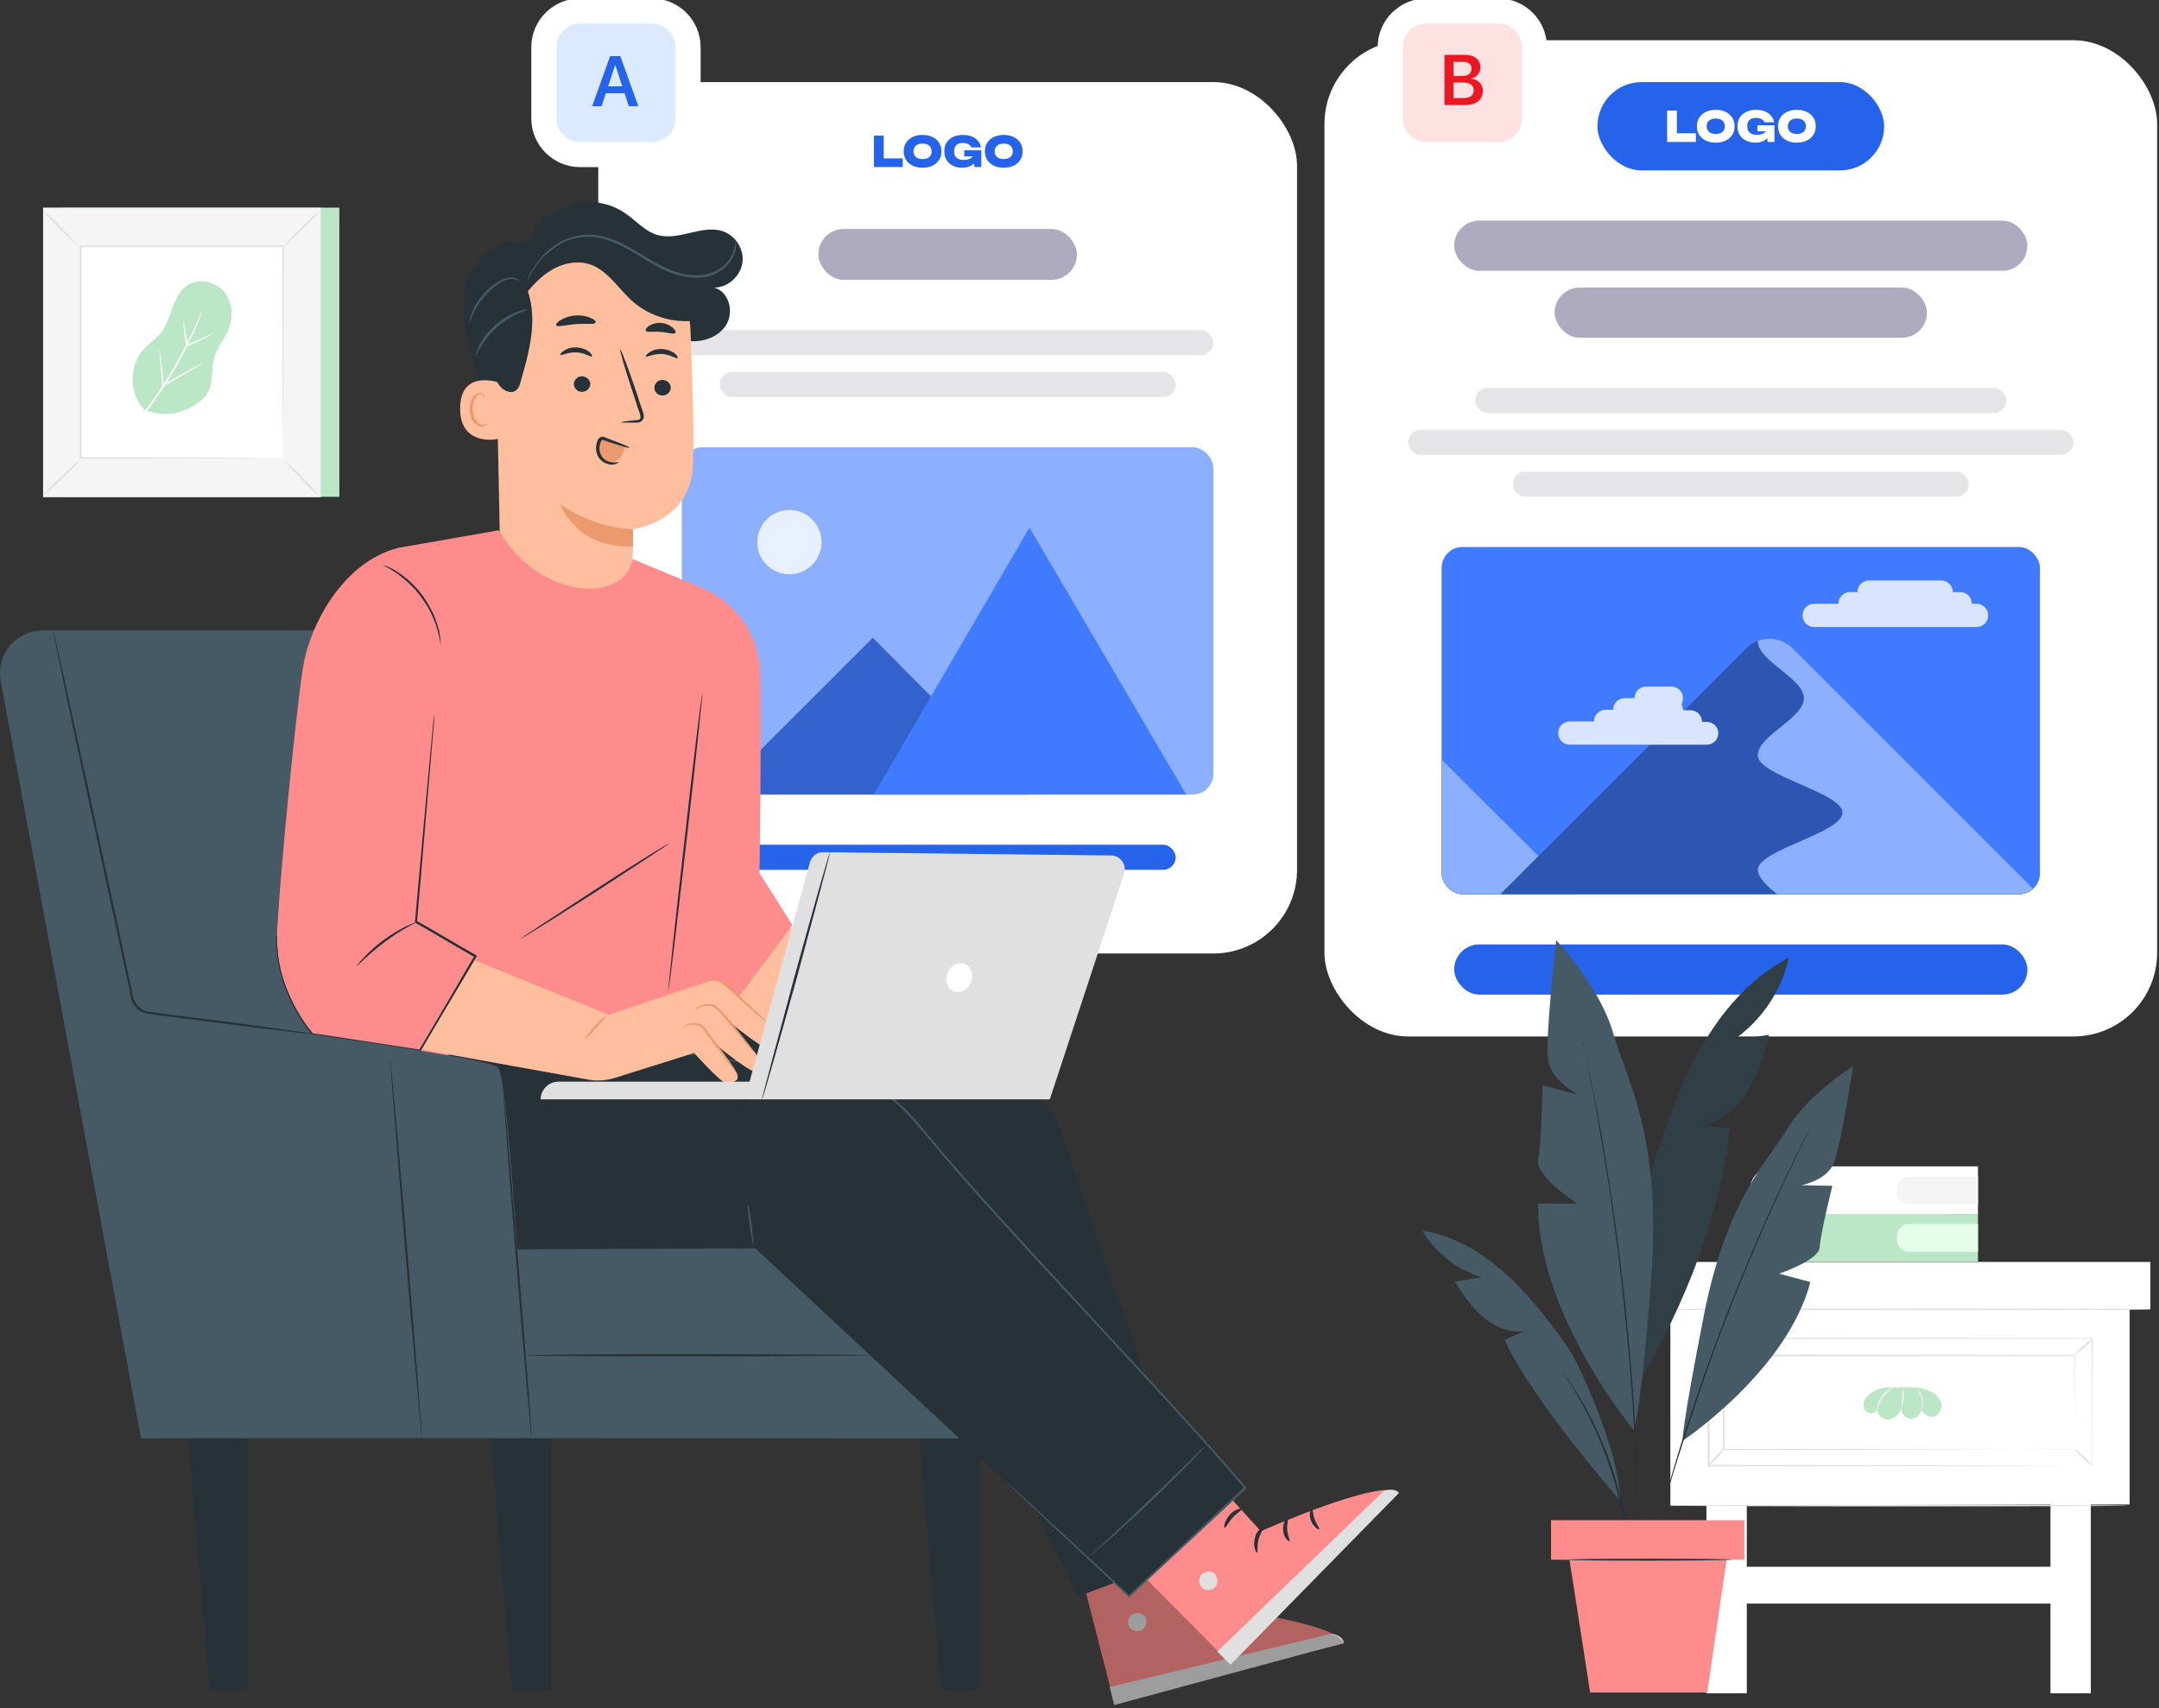 <svg width="551" height="436" viewBox="0 0 551 436" fill="none" xmlns="http://www.w3.org/2000/svg">
<rect x="0" y="0" width="551" height="436" fill="#333333" stroke="none"/>
<g clip-path="url(#clip0_1518_14021)">
<g clip-path="url(#clip1_1518_14021)">
<path d="M86.6 53H15.8V126.8H86.6V53Z" fill="#BBE7C7"/>
<path d="M81.8 53H11V126.8H81.8V53Z" fill="#455A64"/>
<path d="M81.9 126.9H11V53H81.9V126.9Z" fill="#F5F5F5"/>
<path d="M72.3 62.898H20.5V116.898H72.3V62.898Z" fill="white"/>
<path d="M20.5 117.302C20.5 117.302 20 117.902 19.2 118.802C18.4 119.702 17.2 120.902 15.9 122.102C14.6 123.402 13.4 124.502 12.5 125.302C11.6 126.102 11 126.602 11 126.502C11 126.402 11.4 125.902 12.3 125.002C13.1 124.102 14.3 122.902 15.6 121.702C16.9 120.402 18.1 119.302 19 118.502C19.9 117.702 20.5 117.202 20.5 117.302Z" fill="#E0E0E0"/>
<path d="M72.3 117.199C72.3 117.199 72.9 117.699 73.8 118.499C74.7 119.299 75.9 120.499 77.1 121.799C78.4 123.099 79.5 124.299 80.3 125.199C81.1 126.099 81.6 126.699 81.5 126.699C81.5 126.699 80.9 126.299 80 125.399C79.1 124.599 77.9 123.399 76.7 122.099C75.4 120.799 74.3 119.599 73.5 118.699C72.8 117.799 72.3 117.199 72.3 117.199Z" fill="#E0E0E0"/>
<path d="M72.2 63.102C72.2 63.102 72.7 62.502 73.5 61.602C74.3 60.702 75.5 59.502 76.8 58.302C78.1 57.002 79.3 55.802 80.1 55.002C81 54.202 81.6 53.702 81.6 53.802C81.6 53.802 81.2 54.402 80.3 55.302C79.5 56.202 78.3 57.402 77 58.602C75.7 59.902 74.5 61.002 73.6 61.802C72.8 62.702 72.2 63.102 72.2 63.102Z" fill="#E0E0E0"/>
<path d="M20.4 63.201C20.4 63.201 19.8 62.701 18.9 61.901C18 61.101 16.9 60.001 15.6 58.701C14.3 57.401 13.2 56.201 12.3 55.301C11.5 54.401 11 53.801 11.1 53.801C11.1 53.801 11.7 54.201 12.6 55.101C13.5 55.901 14.7 57.101 15.9 58.401C17.2 59.701 18.3 60.901 19.1 61.801C20 62.601 20.4 63.201 20.4 63.201Z" fill="#E0E0E0"/>
<path d="M72.2 116.899C72.2 116.899 72.2 116.799 72.2 116.599C72.2 116.399 72.2 116.199 72.2 115.799C72.2 115.099 72.2 114.099 72.2 112.899C72.2 110.299 72.2 106.599 72.1 101.899C72.1 92.399 72 78.999 72 62.899L72.2 63.099C57.1 63.099 39.4 63.099 20.6 63.099L20.8 62.899C20.8 82.699 20.8 101.199 20.8 116.899L20.6 116.699C36.1 116.699 49 116.799 58 116.799C62.5 116.799 66.1 116.799 68.5 116.899C69.7 116.899 70.6 116.899 71.3 116.899C70.7 116.899 69.7 116.899 68.6 116.899C66.2 116.899 62.6 116.899 58.1 116.999C49 116.999 36.1 117.099 20.6 117.099H20.4V116.899C20.4 101.299 20.4 82.699 20.4 62.899V62.699H20.6C39.5 62.699 57.2 62.699 72.2 62.699H72.4V62.899C72.4 79.099 72.3 92.599 72.3 102.099C72.3 106.799 72.3 110.499 72.2 113.099C72.2 114.299 72.2 115.299 72.2 115.999C72.2 116.299 72.2 116.599 72.2 116.699C72.2 116.799 72.2 116.899 72.2 116.899Z" fill="#E0E0E0"/>
<path d="M36.9 104.601C33 100.701 32.8 93.701 36.4 89.501C37.8 87.801 39.8 86.601 41.1 84.901C44 81.101 43.9 75.201 48 72.701C50.9 70.901 55.1 71.901 57.3 74.601C59.4 77.301 59.6 81.301 58.2 84.401C57.2 86.701 55.4 88.701 54.7 91.201C54 93.701 54.4 96.401 53.6 98.901C52.7 101.901 49.5 103.801 46.5 104.901C43.5 106.101 39.6 105.801 36.9 104.601Z" fill="#BBE7C7"/>
<path d="M51.5 79.703C51.5 79.703 51.3 80.203 51 81.103C50.7 82.003 50.1 83.303 49.4 84.903C48 88.103 45.8 92.403 43 96.903C40.2 101.403 37.3 105.303 35.1 108.003C34 109.303 33.1 110.403 32.4 111.103C31.7 111.803 31.4 112.203 31.3 112.203C31.3 112.203 31.6 111.803 32.2 111.003C32.8 110.303 33.7 109.203 34.8 107.803C36.9 105.103 39.8 101.203 42.6 96.703C45.4 92.203 47.6 87.903 49.1 84.803C49.9 83.203 50.4 82.003 50.8 81.103C51.2 80.203 51.4 79.703 51.5 79.703Z" fill="white"/>
<path d="M40.7 89.102C40.8 89.102 40.9 90.102 41.1 91.802C41.3 93.502 41.6 95.902 41.8 98.602L41.5 98.402C41.9 98.202 42.2 98.002 42.6 97.702C45.2 96.202 47.5 94.802 49.3 93.902C51 92.902 52.1 92.402 52.1 92.402C52.1 92.502 51.1 93.102 49.4 94.102C47.7 95.102 45.4 96.502 42.8 98.002C42.4 98.202 42 98.402 41.7 98.702L41.4 98.902V98.502C41.2 95.802 41 93.402 40.8 91.702C40.7 90.102 40.7 89.102 40.7 89.102Z" fill="white"/>
<path d="M54.3 85.1C54.3 85.2 53.7 85.5 52.6 86.1C51.5 86.7 50 87.4 48.3 88.2C48.1 88.3 47.9 88.4 47.8 88.4L47.5 88.5V88.2C47.2 86.5 47 84.9 46.9 83.8C46.8 82.7 46.7 82 46.8 82C46.9 82 47 82.7 47.2 83.8C47.4 84.9 47.7 86.4 48 88.2L47.7 88C47.9 87.9 48 87.8 48.2 87.8C49.9 87 51.5 86.3 52.6 85.9C53.6 85.3 54.3 85 54.3 85.1Z" fill="white"/>
</g>
<path d="M445.8 383.402H435.5V432.202H445.8V383.402Z" fill="white"/>
<path d="M533.6 383.402H523.3V432.202H533.6V383.402Z" fill="white"/>
<path d="M548.799 322.102H418.399V334.202H548.799V322.102Z" fill="white"/>
<path d="M543.5 384.003L426.3 384.303V334.203H543.5V384.003Z" fill="white"/>
<path d="M548.7 334.2C548.7 334.3 519.5 334.4 483.5 334.4C447.5 334.4 418.3 334.3 418.3 334.2C418.3 334.1 447.5 334 483.5 334C519.5 333.9 548.7 334.1 548.7 334.2Z" fill="#E0E0E0"/>
<path d="M543.1 384.302C543.1 384.402 517 384.502 484.9 384.502C452.8 384.502 426.7 384.402 426.7 384.302C426.7 384.202 452.7 384.102 484.9 384.102C517.1 384.102 543.1 384.202 543.1 384.302Z" fill="#E0E0E0"/>
<path d="M533.9 374.102C533.9 374.102 533.9 373.902 533.9 373.502C533.9 373.102 533.9 372.602 533.9 371.802C533.9 370.302 533.9 368.202 533.9 365.402C533.9 359.802 533.9 351.702 533.8 341.502L534 341.702C510.5 341.702 475.3 341.702 436.1 341.802L436.3 341.602C436.3 352.902 436.3 363.902 436.3 374.102L436.1 373.902C464.3 373.902 488.7 374.002 506.1 374.002C514.8 374.002 521.8 374.002 526.6 374.102C529 374.102 530.8 374.102 532.1 374.102C532.7 374.102 533.2 374.102 533.5 374.102C533.7 374.102 533.9 374.102 533.9 374.102C533.9 374.102 533.7 374.102 533.4 374.102C533.1 374.102 532.6 374.102 532 374.102C530.7 374.102 528.9 374.102 526.6 374.102C521.8 374.102 514.9 374.102 506.2 374.202C488.7 374.202 464.2 374.302 436 374.302H435.8V374.102C435.8 363.802 435.8 352.902 435.8 341.602V341.402H436C475.2 341.402 510.4 341.502 533.9 341.502H534.1V341.702C534.1 351.902 534 360.102 534 365.702C534 368.502 534 370.602 534 372.102C534 372.802 534 373.402 534 373.702C533.9 374.002 533.9 374.102 533.9 374.102Z" fill="#E0E0E0"/>
<path d="M439.9 369.903C440 370.003 439.2 371.003 438.2 372.103C437.2 373.203 436.3 374.003 436.2 373.903C436.1 373.803 436.9 372.803 437.9 371.703C438.8 370.603 439.8 369.803 439.9 369.903Z" fill="#E0E0E0"/>
<path d="M439.9 345.901C439.8 346.001 438.9 345.101 437.8 343.901C436.7 342.701 435.9 341.701 436 341.601C436.1 341.501 437 342.401 438.1 343.601C439.2 344.801 440 345.801 439.9 345.901Z" fill="#E0E0E0"/>
<path d="M534 341.703C534.1 341.803 533.2 342.803 531.9 344.003C530.6 345.103 529.5 346.003 529.5 345.903C529.4 345.803 530.3 344.803 531.6 343.603C532.9 342.503 534 341.603 534 341.703Z" fill="#E0E0E0"/>
<path d="M533.9 374.101C533.8 374.201 532.8 373.301 531.5 372.101C530.3 370.901 529.4 369.901 529.5 369.801C529.6 369.701 530.6 370.601 531.9 371.801C533.1 373.001 534 374.101 533.9 374.101Z" fill="#E0E0E0"/>
<path d="M529.5 369.903C529.5 369.903 529.5 369.803 529.5 369.503C529.5 369.203 529.5 368.803 529.5 368.303C529.5 367.203 529.5 365.603 529.5 363.603C529.5 359.503 529.5 353.503 529.4 346.003L529.5 346.103C509.1 346.103 476.5 346.203 439.9 346.203L440.1 346.003C440.1 354.203 440.1 362.303 440.1 370.003L439.9 369.803C465.5 369.803 487.9 369.903 503.9 369.903C511.9 369.903 518.3 369.903 522.7 370.003C524.9 370.003 526.6 370.003 527.8 370.003C528.4 370.003 528.8 370.003 529.1 370.003C529.3 369.903 529.5 369.903 529.5 369.903C529.5 369.903 529.4 369.903 529.1 369.903C528.8 369.903 528.4 369.903 527.8 369.903C526.6 369.903 525 369.903 522.8 369.903C518.4 369.903 512 369.903 504 370.003C488 370.003 465.5 370.103 439.9 370.103H439.7V369.903C439.7 362.203 439.7 354.203 439.7 345.903V345.703H439.9C476.5 345.703 509.1 345.803 529.5 345.803H529.6V345.903C529.6 353.503 529.5 359.503 529.5 363.603C529.5 365.603 529.5 367.203 529.5 368.303C529.5 368.803 529.5 369.203 529.5 369.503C529.5 369.703 529.5 369.903 529.5 369.903Z" fill="#E0E0E0"/>
<path d="M493.5 355.602C492.8 355.102 491.9 354.802 491.1 354.502C490.3 354.302 489.5 354.102 488.7 354.102H482.1C480.2 354.102 478.3 354.802 476.8 356.102C476.5 356.402 476.2 356.802 476 357.102C475.4 358.102 475.4 359.502 476.3 360.302C477.1 361.102 478.9 360.702 479 359.602C479 361.102 480.5 362.402 482 362.302C483.5 362.202 484.8 360.902 485.2 359.502C485.2 360.802 486.3 362.002 487.6 362.102C488.9 362.202 490.2 361.202 490.3 359.902C491.1 361.002 492.3 362.002 493.7 361.502C494.5 361.202 495.1 360.502 495.3 359.702C495.9 358.102 494.9 356.502 493.5 355.602Z" fill="#BBE7C7"/>
<path d="M483.3 354.2C483.4 354.3 481.8 355 480.6 356.7C479.4 358.3 479.2 360.1 479.1 360C479 360 479 359.6 479.1 358.9C479.2 358.2 479.6 357.3 480.2 356.4C480.8 355.5 481.6 354.9 482.2 354.6C482.9 354.2 483.3 354.1 483.3 354.2Z" fill="#EBEBEB"/>
<path d="M485.9 354.402C486 354.402 486 355.602 485.9 357.002C485.8 358.402 485.5 359.602 485.4 359.602C485.3 359.602 485.3 358.402 485.4 357.002C485.5 355.602 485.7 354.402 485.9 354.402Z" fill="#EBEBEB"/>
<path d="M489 354.402C489 354.402 489.4 354.502 489.8 354.902C490.2 355.302 490.6 356.102 490.7 356.902C490.8 357.802 490.8 358.602 490.7 359.102C490.6 359.702 490.5 360.002 490.5 360.002C490.4 360.002 490.4 359.602 490.4 359.102C490.4 358.602 490.4 357.802 490.3 357.002C490.2 356.202 489.9 355.502 489.6 355.102C489.3 354.602 489 354.402 489 354.402Z" fill="#EBEBEB"/>
<path d="M525 399.902H444.7V409.302H525V399.902Z" fill="white"/>
<path d="M504.8 309.905V322.005H452.7C449.4 322.005 446.6 319.305 446.6 315.905C446.6 312.605 449.3 309.805 452.7 309.805" fill="#BBE7C7"/>
<path d="M504.8 319.506H487.2C485.5 319.506 484.1 318.106 484.1 316.406V315.506C484.1 313.806 485.5 312.406 487.2 312.406H504.8V319.506Z" fill="#E3FFEB"/>
<path d="M504.8 297.803V309.903H452.7C449.4 309.903 446.6 307.203 446.6 303.803C446.6 300.503 449.3 297.703 452.7 297.703H504.8V297.803Z" fill="white"/>
<path d="M504.8 307.405H487.2C485.5 307.405 484.1 306.005 484.1 304.305V303.405C484.1 301.705 485.5 300.305 487.2 300.305H504.8V307.405Z" fill="#F5F5F5"/>
<rect x="338.016" y="10.273" width="212.509" height="254.274" rx="21.358" fill="white"/>
<rect x="407.684" y="20.953" width="73.172" height="22.543" rx="11.271" fill="#2563EB"/>
<path d="M427.952 28.217V35.127L426.831 34.016H432.8V36.227H425.464V28.217H427.952ZM437.874 36.408C436.913 36.408 436.07 36.234 435.344 35.885C434.625 35.536 434.062 35.048 433.656 34.422C433.258 33.795 433.058 33.062 433.058 32.222C433.058 31.382 433.258 30.649 433.656 30.022C434.062 29.396 434.625 28.908 435.344 28.559C436.07 28.21 436.913 28.036 437.874 28.036C438.836 28.036 439.676 28.21 440.395 28.559C441.121 28.908 441.683 29.396 442.082 30.022C442.488 30.649 442.691 31.382 442.691 32.222C442.691 33.062 442.488 33.795 442.082 34.422C441.683 35.048 441.121 35.536 440.395 35.885C439.676 36.234 438.836 36.408 437.874 36.408ZM437.874 34.198C438.351 34.198 438.761 34.119 439.103 33.963C439.451 33.799 439.718 33.571 439.903 33.279C440.089 32.98 440.181 32.628 440.181 32.222C440.181 31.816 440.089 31.467 439.903 31.175C439.718 30.877 439.451 30.649 439.103 30.492C438.761 30.328 438.351 30.246 437.874 30.246C437.397 30.246 436.985 30.328 436.636 30.492C436.294 30.649 436.031 30.877 435.846 31.175C435.66 31.467 435.568 31.816 435.568 32.222C435.568 32.628 435.66 32.98 435.846 33.279C436.031 33.571 436.294 33.799 436.636 33.963C436.985 34.119 437.397 34.198 437.874 34.198ZM452.01 32.767C451.989 33.236 451.893 33.692 451.722 34.133C451.551 34.568 451.302 34.959 450.975 35.308C450.647 35.65 450.234 35.92 449.736 36.12C449.237 36.312 448.654 36.408 447.984 36.408C447.358 36.408 446.771 36.319 446.222 36.141C445.674 35.956 445.19 35.689 444.77 35.34C444.35 34.984 444.019 34.546 443.777 34.027C443.542 33.507 443.425 32.905 443.425 32.222C443.425 31.538 443.542 30.937 443.777 30.417C444.019 29.898 444.354 29.463 444.781 29.114C445.215 28.759 445.713 28.491 446.276 28.314C446.845 28.128 447.458 28.036 448.113 28.036C449.017 28.036 449.793 28.171 450.441 28.442C451.096 28.712 451.622 29.086 452.021 29.563C452.42 30.04 452.676 30.588 452.79 31.207H450.291C450.227 30.973 450.092 30.773 449.885 30.61C449.686 30.439 449.437 30.311 449.138 30.225C448.839 30.133 448.504 30.086 448.134 30.086C447.678 30.086 447.283 30.165 446.949 30.321C446.621 30.478 446.368 30.713 446.19 31.026C446.012 31.339 445.923 31.738 445.923 32.222C445.923 32.706 446.02 33.112 446.212 33.439C446.411 33.767 446.692 34.013 447.055 34.176C447.426 34.34 447.86 34.422 448.358 34.422C448.842 34.422 449.269 34.358 449.64 34.23C450.017 34.102 450.32 33.913 450.547 33.664C450.775 33.414 450.91 33.105 450.953 32.735L452.01 32.767ZM448.508 33.514V31.966H452.865V36.227H451.124L450.761 33.108L451.22 33.514H448.508ZM458.586 36.408C457.625 36.408 456.781 36.234 456.055 35.885C455.336 35.536 454.773 35.048 454.367 34.422C453.969 33.795 453.769 33.062 453.769 32.222C453.769 31.382 453.969 30.649 454.367 30.022C454.773 29.396 455.336 28.908 456.055 28.559C456.781 28.21 457.625 28.036 458.586 28.036C459.547 28.036 460.387 28.21 461.106 28.559C461.832 28.908 462.394 29.396 462.793 30.022C463.199 30.649 463.402 31.382 463.402 32.222C463.402 33.062 463.199 33.795 462.793 34.422C462.394 35.048 461.832 35.536 461.106 35.885C460.387 36.234 459.547 36.408 458.586 36.408ZM458.586 34.198C459.063 34.198 459.472 34.119 459.814 33.963C460.163 33.799 460.43 33.571 460.615 33.279C460.8 32.98 460.892 32.628 460.892 32.222C460.892 31.816 460.8 31.467 460.615 31.175C460.43 30.877 460.163 30.649 459.814 30.492C459.472 30.328 459.063 30.246 458.586 30.246C458.109 30.246 457.696 30.328 457.347 30.492C457.005 30.649 456.742 30.877 456.557 31.175C456.372 31.467 456.279 31.816 456.279 32.222C456.279 32.628 456.372 32.98 456.557 33.279C456.742 33.571 457.005 33.799 457.347 33.963C457.696 34.119 458.109 34.198 458.586 34.198Z" fill="white"/>
<rect x="371.12" y="56.309" width="146.3" height="12.815" rx="6.407" fill="#AEABC0"/>
<rect x="396.749" y="73.394" width="95.042" height="12.815" rx="6.407" fill="#AEABC0"/>
<rect opacity="0.7" x="376.459" y="99.027" width="135.621" height="6.407" rx="3.204" fill="#DBDADE"/>
<rect opacity="0.7" x="359.373" y="109.707" width="169.794" height="6.407" rx="3.204" fill="#DBDADE"/>
<rect opacity="0.7" x="386.07" y="120.387" width="116.399" height="6.407" rx="3.204" fill="#DBDADE"/>
<g clip-path="url(#clip2_1518_14021)">
<path d="M525.449 139.609H271.807V228.551H525.449V139.609Z" fill="#407BFF"/>
<path d="M296.031 228.666L344.717 179.98C347.211 177.486 351.367 177.486 353.861 179.98L402.547 228.666H296.031Z" fill="#407BFF"/>
<path opacity="0.3" d="M296.031 228.666L344.717 179.98C347.211 177.486 351.367 177.486 353.861 179.98L402.547 228.666H296.031Z" fill="black"/>
<path d="M353.98 179.98C352.08 178.08 349.468 177.605 347.093 178.436C347.093 182.473 356.118 185.679 356.118 189.717C356.118 193.754 347.093 196.96 347.093 200.998C347.093 205.035 363.717 208.241 363.717 212.279C363.717 216.316 347.093 219.522 347.093 223.56C347.093 224.985 348.874 226.766 351.249 228.547H402.666L353.98 179.98Z" fill="#407BFF"/>
<path opacity="0.4" d="M353.98 179.98C352.08 178.08 349.468 177.605 347.093 178.436C347.093 182.473 356.118 185.679 356.118 189.717C356.118 193.754 347.093 196.96 347.093 200.998C347.093 205.035 363.717 208.241 363.717 212.279C363.717 216.316 347.093 219.522 347.093 223.56C347.093 224.985 348.874 226.766 351.249 228.547H402.666L353.98 179.98Z" fill="white"/>
<path d="M382.479 228.667L445.653 165.494C448.978 162.169 454.321 162.169 457.527 165.494L520.701 228.667H382.479Z" fill="#407BFF"/>
<path opacity="0.3" d="M382.479 228.667L445.653 165.494C448.978 162.169 454.321 162.169 457.527 165.494L520.701 228.667H382.479Z" fill="black"/>
<path d="M457.528 165.491C455.153 163.116 451.591 162.404 448.622 163.591C448.622 168.816 460.378 173.091 460.378 178.197C460.378 183.422 448.622 187.697 448.622 192.803C448.622 198.028 470.234 202.303 470.234 207.409C470.234 212.634 448.622 216.909 448.622 222.015C448.622 223.915 450.997 226.29 453.966 228.546H520.582L457.528 165.491Z" fill="#407BFF"/>
<path opacity="0.4" d="M457.528 165.491C455.153 163.116 451.591 162.404 448.622 163.591C448.622 168.816 460.378 173.091 460.378 178.197C460.378 183.422 448.622 187.697 448.622 192.803C448.622 198.028 470.234 202.303 470.234 207.409C470.234 212.634 448.622 216.909 448.622 222.015C448.622 223.915 450.997 226.29 453.966 228.546H520.582L457.528 165.491Z" fill="white"/>
<path d="M504.432 154.101H503.244C503.244 152.439 501.938 151.133 500.276 151.133H498.376C498.376 149.47 497.069 148.164 495.407 148.164H477.001C475.339 148.164 474.033 149.47 474.033 151.133H472.133C470.47 151.133 469.164 152.439 469.164 154.101H462.989C461.327 154.101 460.021 155.408 460.021 157.07C460.021 158.733 461.327 160.039 462.989 160.039H504.432C506.094 160.039 507.4 158.733 507.4 157.07C507.4 155.408 505.975 154.101 504.432 154.101Z" fill="#407BFF"/>
<path opacity="0.8" d="M504.432 154.101H503.244C503.244 152.439 501.938 151.133 500.276 151.133H498.376C498.376 149.47 497.069 148.164 495.407 148.164H477.001C475.339 148.164 474.033 149.47 474.033 151.133H472.133C470.47 151.133 469.164 152.439 469.164 154.101H462.989C461.327 154.101 460.021 155.408 460.021 157.07C460.021 158.733 461.327 160.039 462.989 160.039H504.432C506.094 160.039 507.4 158.733 507.4 157.07C507.4 155.408 505.975 154.101 504.432 154.101Z" fill="white"/>
<path d="M435.559 184.259H434.371C434.371 182.597 433.065 181.29 431.403 181.29H429.503C429.503 180.697 429.384 180.222 429.147 179.747C429.384 179.272 429.503 178.797 429.503 178.203C429.503 176.541 428.197 175.234 426.534 175.234H420.122C418.459 175.234 417.153 176.541 417.153 178.203H414.659C412.997 178.203 411.691 179.509 411.691 181.172H409.791C408.128 181.172 406.822 182.478 406.822 184.14H400.647C398.985 184.14 397.679 185.447 397.679 187.109C397.679 188.771 398.985 190.078 400.647 190.078H435.559C437.221 190.078 438.528 188.771 438.528 187.109C438.528 185.565 437.221 184.259 435.559 184.259Z" fill="#407BFF"/>
<path opacity="0.8" d="M435.559 184.259H434.371C434.371 182.597 433.065 181.29 431.403 181.29H429.503C429.503 180.697 429.384 180.222 429.147 179.747C429.384 179.272 429.503 178.797 429.503 178.203C429.503 176.541 428.197 175.234 426.534 175.234H420.122C418.459 175.234 417.153 176.541 417.153 178.203H414.659C412.997 178.203 411.691 179.509 411.691 181.172H409.791C408.128 181.172 406.822 182.478 406.822 184.14H400.647C398.985 184.14 397.679 185.447 397.679 187.109C397.679 188.771 398.985 190.078 400.647 190.078H435.559C437.221 190.078 438.528 188.771 438.528 187.109C438.528 185.565 437.221 184.259 435.559 184.259Z" fill="white"/>
</g>
<rect x="371.12" y="241.055" width="146.3" height="12.815" rx="6.407" fill="#2563EB"/>
<rect x="152.679" y="20.949" width="178.337" height="222.423" rx="21.358" fill="white"/>
<path d="M225.529 34.62V41.529L224.408 40.418H230.377V42.629H223.041V34.62H225.529ZM235.452 42.81C234.491 42.81 233.647 42.636 232.921 42.287C232.202 41.938 231.639 41.451 231.233 40.824C230.835 40.198 230.635 39.464 230.635 38.624C230.635 37.784 230.835 37.051 231.233 36.425C231.639 35.798 232.202 35.31 232.921 34.962C233.647 34.613 234.491 34.438 235.452 34.438C236.413 34.438 237.253 34.613 237.972 34.962C238.698 35.31 239.26 35.798 239.659 36.425C240.065 37.051 240.268 37.784 240.268 38.624C240.268 39.464 240.065 40.198 239.659 40.824C239.26 41.451 238.698 41.938 237.972 42.287C237.253 42.636 236.413 42.81 235.452 42.81ZM235.452 40.6C235.929 40.6 236.338 40.522 236.68 40.365C237.029 40.201 237.296 39.973 237.481 39.681C237.666 39.383 237.758 39.03 237.758 38.624C237.758 38.218 237.666 37.87 237.481 37.578C237.296 37.279 237.029 37.051 236.68 36.894C236.338 36.731 235.929 36.649 235.452 36.649C234.975 36.649 234.562 36.731 234.213 36.894C233.871 37.051 233.608 37.279 233.423 37.578C233.238 37.87 233.145 38.218 233.145 38.624C233.145 39.03 233.238 39.383 233.423 39.681C233.608 39.973 233.871 40.201 234.213 40.365C234.562 40.522 234.975 40.6 235.452 40.6ZM249.588 39.169C249.566 39.639 249.47 40.094 249.299 40.536C249.128 40.97 248.879 41.362 248.552 41.711C248.224 42.052 247.811 42.323 247.313 42.522C246.815 42.714 246.231 42.81 245.562 42.81C244.935 42.81 244.348 42.721 243.8 42.544C243.251 42.358 242.767 42.091 242.347 41.743C241.927 41.387 241.596 40.949 241.354 40.429C241.119 39.909 241.002 39.308 241.002 38.624C241.002 37.941 241.119 37.339 241.354 36.82C241.596 36.3 241.931 35.866 242.358 35.517C242.792 35.161 243.291 34.894 243.853 34.716C244.423 34.531 245.035 34.438 245.69 34.438C246.594 34.438 247.37 34.574 248.018 34.844C248.673 35.115 249.2 35.488 249.598 35.965C249.997 36.442 250.253 36.99 250.367 37.61H247.868C247.804 37.375 247.669 37.176 247.462 37.012C247.263 36.841 247.014 36.713 246.715 36.627C246.416 36.535 246.081 36.489 245.711 36.489C245.255 36.489 244.86 36.567 244.526 36.724C244.198 36.88 243.946 37.115 243.768 37.428C243.59 37.742 243.501 38.14 243.501 38.624C243.501 39.108 243.597 39.514 243.789 39.842C243.988 40.169 244.269 40.415 244.633 40.579C245.003 40.742 245.437 40.824 245.935 40.824C246.419 40.824 246.847 40.76 247.217 40.632C247.594 40.504 247.897 40.315 248.125 40.066C248.352 39.817 248.488 39.507 248.53 39.137L249.588 39.169ZM246.085 39.916V38.368H250.442V42.629H248.701L248.338 39.511L248.797 39.916H246.085ZM256.163 42.81C255.202 42.81 254.358 42.636 253.632 42.287C252.913 41.938 252.35 41.451 251.945 40.824C251.546 40.198 251.347 39.464 251.347 38.624C251.347 37.784 251.546 37.051 251.945 36.425C252.35 35.798 252.913 35.31 253.632 34.962C254.358 34.613 255.202 34.438 256.163 34.438C257.124 34.438 257.964 34.613 258.683 34.962C259.409 35.31 259.972 35.798 260.37 36.425C260.776 37.051 260.979 37.784 260.979 38.624C260.979 39.464 260.776 40.198 260.37 40.824C259.972 41.451 259.409 41.938 258.683 42.287C257.964 42.636 257.124 42.81 256.163 42.81ZM256.163 40.6C256.64 40.6 257.049 40.522 257.391 40.365C257.74 40.201 258.007 39.973 258.192 39.681C258.377 39.383 258.469 39.03 258.469 38.624C258.469 38.218 258.377 37.87 258.192 37.578C258.007 37.279 257.74 37.051 257.391 36.894C257.049 36.731 256.64 36.649 256.163 36.649C255.686 36.649 255.273 36.731 254.924 36.894C254.582 37.051 254.319 37.279 254.134 37.578C253.949 37.87 253.856 38.218 253.856 38.624C253.856 39.03 253.949 39.383 254.134 39.681C254.319 39.973 254.582 40.201 254.924 40.365C255.273 40.522 255.686 40.6 256.163 40.6Z" fill="#2563EB"/>
<rect x="208.847" y="58.441" width="66" height="13" rx="6.5" fill="#AEABC0"/>
<rect opacity="0.7" x="174.036" y="84.258" width="135.621" height="6.407" rx="3.204" fill="#DBDADE"/>
<rect opacity="0.7" x="183.647" y="94.938" width="116.399" height="6.407" rx="3.204" fill="#DBDADE"/>
<g clip-path="url(#clip3_1518_14021)">
<path d="M304.319 114.16H179.377C176.428 114.16 174.037 116.551 174.037 119.5V197.868C174.037 200.817 176.428 203.207 179.377 203.207H304.319C307.268 203.207 309.659 200.817 309.659 197.868V119.5C309.659 116.551 307.268 114.16 304.319 114.16Z" fill="#407BFF"/>
<path opacity="0.4" d="M304.319 114.16H179.377C176.428 114.16 174.037 116.551 174.037 119.5V197.868C174.037 200.817 176.428 203.207 179.377 203.207H304.319C307.268 203.207 309.659 200.817 309.659 197.868V119.5C309.659 116.551 307.268 114.16 304.319 114.16Z" fill="white"/>
<path d="M222.747 162.789L182.031 203.505H263.17L222.747 162.789Z" fill="#407BFF"/>
<path opacity="0.2" d="M222.747 162.789L182.031 203.505H263.17L222.747 162.789Z" fill="black"/>
<path d="M303.148 203.5L262.726 134.664L222.596 203.5H303.148Z" fill="#407BFF"/>
<path opacity="0.8" d="M209.662 138.381C209.662 142.775 206.147 146.583 201.461 146.583C197.067 146.583 193.259 143.068 193.259 138.381C193.259 133.988 196.774 130.18 201.461 130.18C206.147 130.18 209.662 133.988 209.662 138.381Z" fill="white"/>
</g>
<rect x="183.647" y="215.605" width="116.399" height="6.407" rx="3.204" fill="#2563EB"/>
<path d="M134.83 62.61C135.878 57.475 139.441 54.75 144.262 52.759C149.082 50.768 154.846 51.292 159.248 54.226C162.182 56.113 164.488 59.047 167.841 59.99C173.395 61.562 179.474 57.056 184.818 59.152C187.962 60.409 190.058 63.972 189.429 67.326C188.801 70.68 185.657 73.404 182.303 73.404C185.971 74.452 187.333 79.378 185.447 82.731C183.561 85.98 179.474 87.447 175.701 87.028C171.928 86.609 168.575 84.513 165.64 82.207C162.706 79.902 159.981 77.177 156.837 75.081C153.694 72.985 149.921 71.518 146.253 71.937C141.223 72.566 137.031 76.653 135.144 81.369C133.153 86.085 133.048 91.325 133.048 96.46C133.153 101.595 133.363 106.73 132.21 111.655C132.105 112.284 131.896 112.913 131.267 113.122C130.428 113.437 129.695 112.598 129.276 111.865C124.036 103.586 120.578 94.259 118.901 84.618C117.958 79.063 117.748 73.719 120.578 68.688C123.197 63.868 130.743 59.885 134.83 62.61Z" fill="#263238"/>
<path d="M126.552 86.939L127.6 139.023C127.81 148.77 132.735 158.83 148.036 157.782C161.345 155.896 161.659 146.569 161.555 135.041C161.555 135.041 176.121 133.364 176.855 118.902C177.169 111.881 176.75 97.524 176.226 84.424C175.702 70.381 164.384 59.168 150.446 58.644L149.084 58.539C133.993 58.853 125.819 71.848 126.552 86.939Z" fill="#FFBE9D"/>
<path d="M161.546 135.034C161.546 135.034 152.429 135.244 142.997 128.746C142.997 128.746 147.084 140.169 161.546 139.435V135.034Z" fill="#EB996E"/>
<path d="M171.188 98.964C171.188 100.012 170.245 100.955 169.092 100.955C167.939 100.955 166.996 100.117 166.996 98.964C166.996 97.916 167.939 96.973 169.092 96.973C170.245 96.973 171.188 97.916 171.188 98.964Z" fill="#263238"/>
<path d="M172.877 91.4C172.563 91.609 171.096 90.457 168.895 90.352C166.694 90.247 165.017 91.295 164.808 90.981C164.703 90.876 165.017 90.352 165.751 89.933C166.484 89.409 167.637 88.99 169.104 89.094C170.467 89.199 171.62 89.723 172.248 90.247C172.877 90.771 173.087 91.295 172.877 91.4Z" fill="#263238"/>
<path d="M150.648 98.022C150.648 99.07 149.705 100.014 148.552 100.014C147.399 100.014 146.456 99.175 146.456 98.022C146.456 96.974 147.399 96.031 148.552 96.031C149.705 96.136 150.648 96.974 150.648 98.022Z" fill="#263238"/>
<path d="M151.067 90.99C150.752 91.199 149.285 90.046 147.084 89.942C144.884 89.837 143.207 90.885 142.997 90.57C142.892 90.466 143.207 89.942 143.94 89.522C144.674 88.999 145.827 88.579 147.294 88.684C148.656 88.789 149.809 89.313 150.438 89.837C150.962 90.361 151.171 90.78 151.067 90.99Z" fill="#263238"/>
<path d="M158.513 107.781C158.513 107.676 159.875 107.467 162.181 107.257C162.705 107.257 163.333 107.152 163.438 106.733C163.543 106.314 163.333 105.685 163.124 105.056C162.6 103.694 162.181 102.227 161.657 100.655C159.561 94.367 158.094 89.337 158.303 89.232C158.513 89.127 160.399 94.157 162.495 100.341C163.019 101.913 163.438 103.38 163.962 104.742C164.172 105.371 164.486 106.104 164.172 106.943C163.962 107.362 163.543 107.676 163.229 107.781C162.809 107.886 162.495 107.886 162.285 107.886C159.875 107.886 158.513 107.886 158.513 107.781Z" fill="#263238"/>
<path d="M152.023 82.306C151.814 82.935 149.613 82.515 146.993 82.725C144.373 82.935 142.277 83.563 141.963 83.039C141.858 82.725 142.172 82.201 143.115 81.677C143.954 81.153 145.316 80.629 146.888 80.524C148.46 80.419 149.927 80.734 150.766 81.153C151.604 81.467 152.128 81.991 152.023 82.306Z" fill="#263238"/>
<path d="M172.347 84.938C171.928 85.462 170.461 84.833 168.574 84.728C166.793 84.519 165.116 84.938 164.802 84.414C164.697 84.099 164.906 83.68 165.64 83.156C166.374 82.737 167.422 82.318 168.679 82.422C169.937 82.527 170.985 83.051 171.614 83.575C172.347 84.204 172.557 84.728 172.347 84.938Z" fill="#263238"/>
<path d="M127.281 97.639C127.072 97.534 117.431 94.286 117.431 104.242C117.326 114.093 127.281 112.206 127.281 111.892C127.281 111.577 127.281 97.639 127.281 97.639Z" fill="#FFBE9D"/>
<path d="M124.242 108.081C124.242 108.081 124.033 108.186 123.823 108.291C123.509 108.396 123.09 108.5 122.566 108.291C121.518 107.872 120.679 106.195 120.574 104.413C120.574 103.47 120.784 102.632 121.098 102.003C121.413 101.269 121.832 100.745 122.356 100.641C122.88 100.536 123.299 100.85 123.404 101.165C123.509 101.479 123.509 101.689 123.509 101.689C123.509 101.689 123.718 101.479 123.614 101.165C123.614 100.955 123.509 100.745 123.194 100.536C122.985 100.326 122.566 100.221 122.251 100.326C121.518 100.326 120.784 101.06 120.47 101.793C120.05 102.527 119.841 103.575 119.841 104.518C119.841 106.509 120.889 108.396 122.356 108.815C123.09 109.024 123.614 108.815 123.928 108.605C124.242 108.291 124.347 108.081 124.242 108.081Z" fill="#EB996E"/>
<path d="M176.958 70.999C175.805 68.065 173.604 65.76 171.194 63.769C165.954 59.472 159.562 56.747 152.855 56.328C146.148 55.909 139.231 58.109 134.201 62.511C130.218 66.074 127.389 70.999 126.026 76.135C124.664 81.374 124.559 86.824 125.293 92.169C125.607 94.474 126.131 96.989 127.703 98.666C128.646 99.819 130.428 100.552 131.581 99.714C132.314 99.19 132.629 98.352 132.838 97.513C135.039 89.968 137.24 81.898 134.725 74.353C136.716 71.943 139.021 69.742 141.746 68.38C144.471 67.017 147.824 66.493 150.759 67.541C155.055 69.113 157.675 73.41 161.029 76.554C165.849 81.06 172.976 82.946 179.368 81.479L176.958 70.999Z" fill="#263238"/>
<path d="M159.563 113.965C159.249 114.908 158.934 115.747 158.41 116.585C157.886 117.319 157.048 117.947 156.105 118.052C155.162 118.157 154.114 117.633 153.485 116.9C152.856 116.061 152.646 115.118 152.646 114.07C152.646 113.127 152.961 112.079 153.904 111.869C154.323 111.764 154.638 111.869 155.057 112.079C156.629 112.603 158.306 113.127 159.878 113.651" fill="#EB996E"/>
<path d="M157.987 117.962C157.987 117.857 156.939 118.277 155.471 117.857C154.738 117.648 153.899 117.124 153.48 116.286C152.956 115.447 152.851 114.294 153.166 113.246C153.271 112.932 153.375 112.722 153.48 112.513C153.69 112.303 153.585 112.303 153.795 112.303C154.004 112.303 154.319 112.513 154.528 112.513C154.843 112.618 155.052 112.722 155.367 112.827C156.415 113.142 157.358 113.456 158.091 113.666C159.663 114.19 160.711 114.399 160.711 114.294C160.711 114.19 159.873 113.77 158.301 113.142C157.567 112.827 156.624 112.513 155.576 112.094C155.367 111.989 155.052 111.884 154.843 111.779C154.528 111.674 154.319 111.57 154.004 111.465C153.795 111.465 153.585 111.465 153.271 111.57C153.061 111.674 152.851 111.884 152.747 111.989C152.537 112.303 152.432 112.618 152.327 112.932C151.908 114.294 152.118 115.657 152.747 116.705C153.375 117.753 154.423 118.277 155.262 118.486C156.1 118.696 156.834 118.591 157.253 118.381C157.777 118.172 157.987 117.962 157.987 117.962Z" fill="#263238"/>
<path d="M187.751 61.572C187.751 61.572 187.856 61.782 187.856 62.201C187.856 62.62 187.856 63.354 187.646 64.088C187.227 65.659 185.969 68.07 183.244 69.537C180.625 71.109 176.747 71.319 172.87 70.166C168.992 69.118 165.324 66.603 161.447 64.297C157.569 61.992 153.482 60.315 149.605 60.42C145.727 60.525 142.478 62.306 140.278 64.192C137.972 66.079 136.61 68.07 135.771 69.432C134.933 70.899 134.618 71.738 134.514 71.738C134.514 71.738 134.618 71.528 134.723 71.109C134.828 70.69 135.142 70.061 135.562 69.327C136.4 67.86 137.762 65.764 139.963 63.878C142.164 61.887 145.517 60.105 149.605 59.896C153.692 59.686 157.883 61.468 161.761 63.773C165.639 66.079 169.306 68.489 172.974 69.537C176.642 70.69 180.415 70.48 182.93 69.013C185.55 67.651 186.808 65.45 187.227 63.878C187.856 62.516 187.646 61.572 187.751 61.572Z" fill="#455A64"/>
<path d="M119.842 82.115C119.737 82.115 119.947 81.067 120.576 79.495C121.205 77.923 122.462 75.827 124.348 74.046C125.292 73.102 126.235 72.369 127.283 71.845C128.226 71.216 129.274 70.902 130.112 70.797C131.055 70.797 131.684 71.007 132.103 71.321C132.523 71.635 132.627 71.845 132.627 71.845C132.627 71.95 131.789 71.007 130.112 71.216C128.54 71.426 126.549 72.788 124.768 74.465C122.986 76.246 121.728 78.133 120.995 79.6C120.261 81.172 119.947 82.22 119.842 82.115Z" fill="#455A64"/>
<path d="M121.31 90.92C121.205 90.92 121.519 89.872 122.253 88.3C122.986 86.728 124.349 84.737 126.34 83.06C128.331 81.278 130.427 80.126 131.999 79.602C133.571 78.973 134.619 78.868 134.724 78.973C134.724 79.078 133.781 79.392 132.209 80.021C130.637 80.754 128.646 81.907 126.759 83.584C124.873 85.261 123.51 87.147 122.672 88.614C121.729 89.977 121.414 90.92 121.31 90.92Z" fill="#455A64"/>
<path d="M193.935 233.652L246.544 254.821L238.16 269.807L178.53 260.69L193.935 233.652Z" fill="#FFBE9D"/>
<path d="M194.041 172.454C194.355 187.23 193.831 222.861 193.831 222.861L202.215 236.066L187.439 255.977L170.357 258.388L168.68 271.592C168.68 271.592 138.813 284.901 114.919 276.832C96.37 270.544 74.572 291.713 74.572 291.713C74.572 291.713 72.581 288.255 75.829 258.388C78.868 229.883 84.318 182.829 84.318 182.829L101.505 139.862L127.285 135.355C138.079 153.695 159.667 153.8 161.449 142.691L178.636 149.818C183.666 151.913 187.962 155.477 190.687 160.088C192.574 163.336 193.936 167.423 194.041 172.454Z" fill="#FF8C8C"/>
<path d="M179.264 176.957C179.369 176.957 177.587 193.934 175.177 214.894C172.767 235.853 170.776 252.726 170.566 252.726C170.461 252.726 172.243 235.748 174.653 214.789C176.959 193.934 179.054 176.957 179.264 176.957Z" fill="#263238"/>
<path d="M170.671 215.315C170.776 215.419 162.287 220.974 151.807 227.785C141.328 234.492 132.734 239.837 132.734 239.732C132.63 239.628 141.118 234.073 151.598 227.261C162.078 220.45 170.671 215.105 170.671 215.315Z" fill="#263238"/>
<path d="M140.593 431.3H130.638L124.979 364.754H140.593V431.3Z" fill="#263238"/>
<path d="M63.358 431.3H53.507L47.848 364.754H63.358V431.3Z" fill="#263238"/>
<path d="M250.002 431.3H240.151L234.492 364.754H250.002V431.3Z" fill="#263238"/>
<path d="M90.5 305.337L99.932 160.926H10.854C4.042 160.926 -0.988 167.109 0.165 173.711L36.006 367.167C47.429 366.958 255.137 367.167 255.137 367.167V305.337H90.5Z" fill="#455A64"/>
<path d="M222.65 345.893C222.65 345.997 202.948 346.207 178.53 346.207C154.217 346.207 134.41 346.102 134.41 345.893C134.41 345.788 154.112 345.578 178.53 345.578C202.948 345.683 222.65 345.788 222.65 345.893Z" fill="#263238"/>
<path d="M301.561 379.527L307.954 410.128C307.954 410.128 341.175 413.901 342.956 419.455L284.165 434.022L272.113 386.758L301.561 379.527Z" fill="#FF8C8C"/>
<path d="M289.086 411.987C288.038 412.616 287.514 414.083 288.143 415.131C288.667 416.179 290.239 416.703 291.287 416.179C292.335 415.655 292.963 413.873 292.335 412.825C291.706 411.777 289.924 411.358 288.981 412.092" fill="#E0E0E0"/>
<path d="M284.368 435.196L283.215 430.585L339.91 416.961C339.91 416.961 342.845 417.485 342.949 419.371L284.368 435.196Z" fill="#E0E0E0"/>
<path d="M308.794 409.588C308.898 409.902 307.431 410.321 306.278 411.684C305.021 412.941 304.602 414.304 304.392 414.304C304.078 414.304 304.078 412.522 305.545 410.95C307.012 409.378 308.794 409.273 308.794 409.588Z" fill="#263238"/>
<path d="M315.604 410.548C315.709 410.757 314.661 411.596 313.927 413.063C313.194 414.53 313.299 415.892 312.984 415.892C312.775 415.997 312.146 414.32 312.984 412.539C313.927 410.862 315.499 410.338 315.604 410.548Z" fill="#263238"/>
<path d="M320.952 417.127C320.742 417.232 319.904 415.869 320.323 414.192C320.637 412.411 321.895 411.468 322 411.677C322.209 411.887 321.58 412.935 321.266 414.402C321.056 415.764 321.266 417.022 320.952 417.127Z" fill="#263238"/>
<path d="M306.587 402.774C306.482 403.089 305.12 402.984 303.548 403.508C301.976 404.032 300.823 404.87 300.614 404.661C300.404 404.451 301.347 403.089 303.234 402.565C305.12 401.936 306.692 402.46 306.587 402.774Z" fill="#263238"/>
<g opacity="0.3">
<path d="M301.561 379.527L307.954 410.128C307.954 410.128 341.175 413.901 342.956 419.455L284.375 435.28L272.113 386.758L301.561 379.527Z" fill="black"/>
</g>
<path d="M270.228 287.309L307.431 395.46L275.259 407.407L215.943 288.881L117.434 273.476L176.539 257.547L260.796 278.821C265.303 279.869 268.761 283.117 270.228 287.309Z" fill="#263238"/>
<path d="M300.507 367.461L321.781 390.831C321.781 390.831 352.697 377.102 356.993 380.98L313.188 423.842L278.5 388.84L300.507 367.461Z" fill="#FF8C8C"/>
<path d="M306.382 402.268C305.753 403.316 306.068 404.888 307.116 405.517C308.164 406.145 309.736 405.831 310.364 404.783C310.993 403.735 310.679 401.849 309.526 401.325C308.373 400.801 306.592 401.325 306.277 402.477" fill="#E0E0E0"/>
<path d="M314.028 424.914L310.675 421.56L353.118 380.584C353.118 380.584 355.947 379.536 356.995 381.108L314.028 424.914Z" fill="#E0E0E0"/>
<path d="M322.317 390.02C322.526 390.23 321.583 391.382 321.164 393.059C320.745 394.736 321.059 396.203 320.85 396.308C320.64 396.413 319.697 394.841 320.221 392.745C320.535 390.754 322.107 389.706 322.317 390.02Z" fill="#263238"/>
<path d="M328.71 387.374C328.919 387.584 328.395 388.841 328.5 390.413C328.605 391.985 329.338 393.243 329.129 393.348C328.919 393.557 327.557 392.509 327.452 390.413C327.347 388.422 328.5 387.165 328.71 387.374Z" fill="#263238"/>
<path d="M336.669 390.323C336.565 390.533 335.202 389.799 334.573 388.123C333.945 386.446 334.469 384.979 334.783 385.083C335.097 385.188 334.993 386.446 335.517 387.808C336.041 389.171 336.879 390.114 336.669 390.323Z" fill="#263238"/>
<path d="M316.862 385.185C316.967 385.499 315.709 386.128 314.557 387.386C313.404 388.643 312.88 390.006 312.565 389.901C312.251 389.901 312.461 388.224 313.823 386.652C315.081 385.185 316.757 384.871 316.862 385.185Z" fill="#263238"/>
<path d="M106.954 318.957L192.783 318.642L288.044 407.406L317.701 379.844C317.701 379.844 236.798 288.565 227.471 279.134C218.144 269.702 128.018 263.414 128.018 263.414L73.838 286.889L75.096 293.072C78.135 308.163 91.549 319.061 106.954 318.957Z" fill="#263238"/>
<path d="M190.896 307.32C191.001 307.32 191.42 309.626 191.839 312.56C192.153 315.495 192.363 317.8 192.258 317.905C192.153 317.905 191.734 315.599 191.315 312.665C190.896 309.731 190.686 307.32 190.896 307.32Z" fill="#455A64"/>
<path d="M307.85 368.738C307.85 368.738 307.536 369.157 306.802 369.996C306.069 370.729 305.021 371.882 303.763 373.245C301.143 375.969 297.475 379.637 293.283 383.62C289.092 387.602 285.214 391.06 282.385 393.575C280.917 394.833 279.765 395.776 279.031 396.51C278.193 397.138 277.773 397.558 277.773 397.558C277.773 397.558 278.193 397.138 278.926 396.405C279.765 395.671 280.917 394.623 282.175 393.366C284.9 390.851 288.777 387.287 292.864 383.305C297.056 379.323 300.724 375.655 303.449 373.035C304.706 371.777 305.859 370.729 306.593 369.891C307.431 369.157 307.85 368.738 307.85 368.738Z" fill="#455A64"/>
<path d="M256.604 377.962C256.604 377.962 256.814 378.172 257.128 378.486C257.547 378.8 258.071 379.324 258.805 379.953C260.272 381.315 262.368 383.202 265.093 385.717C270.542 390.747 278.507 398.083 288.253 407.2H288.043C296.427 399.341 306.488 389.909 317.596 379.534V379.848C305.125 365.281 290.139 349.352 274.524 332.375C267.608 324.934 260.796 317.599 254.403 310.472C247.906 303.346 241.828 296.43 236.169 289.618C233.339 286.264 230.614 282.911 227.261 280.396C225.584 279.138 223.803 278.09 222.021 277.356C220.135 276.623 218.248 275.994 216.362 275.575C212.589 274.736 208.712 274.317 205.149 273.688C201.585 273.164 198.127 272.641 194.774 272.117C181.569 270.021 170.88 268.344 163.544 267.191C159.876 266.562 157.047 266.143 155.055 265.829C154.112 265.619 153.379 265.514 152.855 265.409C153.379 265.514 154.112 265.619 155.055 265.724C157.047 266.038 159.876 266.457 163.544 266.981C170.985 268.134 181.674 269.706 194.878 271.697C198.232 272.221 201.69 272.745 205.253 273.269C208.816 273.793 212.589 274.317 216.467 275.156C218.353 275.575 220.344 276.099 222.231 276.937C224.117 277.671 225.898 278.719 227.575 280.081C230.929 282.596 233.758 285.95 236.588 289.408C242.247 296.22 248.43 303.137 254.823 310.263C261.32 317.389 268.027 324.725 274.944 332.165C290.559 349.143 305.545 365.072 318.015 379.639L318.12 379.848L317.911 380.058C306.802 390.433 296.637 399.76 288.253 407.62L288.148 407.724L288.043 407.62C278.297 398.502 270.437 391.166 264.988 386.031C262.263 383.516 260.167 381.525 258.805 380.163C258.071 379.534 257.547 379.01 257.233 378.591C256.814 378.172 256.604 377.962 256.604 377.962Z" fill="#455A64"/>
<path d="M181.255 250.318L155.37 259.016L107.687 239.629L82.222 263.313L150.235 275.574C152.541 275.994 154.846 275.784 157.152 275.05L177.168 268.763C177.168 268.763 183.77 276.203 185.133 276.308C186.495 276.413 189.22 276.203 187.962 273.793C186.6 271.383 183.246 267.086 183.246 267.086C183.246 267.086 192.469 274.631 193.517 273.688C194.565 272.64 194.145 270.335 192.469 268.448C190.792 266.562 185.447 260.274 185.447 260.274C185.447 260.274 196.765 269.706 197.918 268.239C198.966 266.771 199.49 264.571 194.984 260.169C191.945 257.34 187.438 253.253 185.028 251.052C183.875 250.213 182.513 249.899 181.255 250.318Z" fill="#FFBE9D"/>
<path d="M154.636 259.331C154.741 259.436 153.589 260.798 152.121 262.37C150.654 264.047 149.501 265.304 149.397 265.199C149.292 265.095 150.235 263.628 151.702 261.951C153.169 260.379 154.532 259.226 154.636 259.331Z" fill="#EB996E"/>
<path d="M192.888 268.861C192.783 268.966 191.944 268.127 190.687 266.66C189.429 265.193 187.753 263.097 185.866 260.896C183.98 258.695 182.303 256.285 180.312 256.704C179.369 256.704 178.635 257.019 178.216 257.333C177.797 257.648 177.587 257.857 177.482 257.752C177.482 257.752 177.587 257.438 178.006 257.124C178.426 256.809 179.159 256.39 180.207 256.285C180.731 256.285 181.255 256.285 181.884 256.39C182.198 256.495 182.513 256.6 182.722 256.809C182.932 257.019 183.246 257.228 183.456 257.438C184.399 258.381 185.342 259.429 186.285 260.477C188.172 262.783 189.744 264.879 190.896 266.346C191.42 266.974 191.84 267.603 192.259 268.127C192.678 268.546 192.888 268.756 192.888 268.861Z" fill="#EB996E"/>
<path d="M174.443 262.161C174.443 262.161 174.548 261.952 175.072 261.637C175.491 261.323 176.225 261.113 177.168 261.113C177.692 261.113 178.111 261.218 178.74 261.428C179.264 261.637 179.683 262.161 180.102 262.58C180.522 263.104 180.836 263.628 181.15 264.152C181.465 264.676 181.989 265.2 182.408 265.724C185.761 270.126 188.277 273.899 188.067 274.108C188.067 274.108 187.857 273.899 187.543 273.479C187.124 272.955 186.705 272.431 186.285 271.803C185.028 270.231 183.561 268.24 181.989 266.144C181.57 265.62 181.15 265.096 180.731 264.467C180.312 263.943 179.998 263.314 179.683 262.895C179.369 262.476 178.95 262.056 178.53 261.847C178.111 261.637 177.587 261.532 177.168 261.532C175.387 261.323 174.548 262.266 174.443 262.161Z" fill="#EB996E"/>
<path d="M195.506 260.791C195.506 260.896 194.668 260.162 193.41 259.114C192.153 258.066 190.476 256.494 188.59 254.818C187.647 253.979 186.808 253.141 185.97 252.407C185.131 251.674 184.503 251.045 183.769 250.731C182.302 249.997 181.254 250.416 181.254 250.311C181.254 250.311 181.463 250.102 181.987 250.102C182.407 249.997 183.14 250.102 183.979 250.416C184.398 250.626 184.817 250.835 185.236 251.045C185.655 251.359 186.075 251.674 186.389 252.093C187.227 252.827 188.066 253.665 189.009 254.503C190.895 256.18 192.572 257.752 193.725 258.905C194.878 259.953 195.611 260.686 195.506 260.791Z" fill="#EB996E"/>
<path d="M79.811 263.942C79.811 263.942 70.169 253.043 70.694 238.581C71.322 224.119 75.514 182.096 77.296 170.568C79.077 159.145 87.775 143.321 101.609 139.862C111.669 137.347 113.765 167.843 113.765 167.843L106.115 235.228L121.311 244.031L107.163 268.03L79.811 263.942Z" fill="#FF8C8C"/>
<path d="M112.508 164.592C112.403 164.592 112.299 163.125 111.67 160.819C111.355 159.666 110.831 158.304 110.203 156.942C109.574 155.474 108.631 154.007 107.583 152.54C106.535 151.073 105.382 149.815 104.229 148.767C103.076 147.719 101.924 146.776 100.98 146.147C98.989 144.785 97.627 144.261 97.627 144.156C97.627 144.156 97.941 144.261 98.57 144.471C98.885 144.575 99.304 144.785 99.723 144.995C100.142 145.204 100.666 145.414 101.19 145.833C102.238 146.462 103.391 147.3 104.544 148.348C105.696 149.396 106.954 150.758 108.002 152.226C109.05 153.693 109.888 155.265 110.622 156.732C111.251 158.199 111.67 159.561 111.984 160.714C112.194 161.343 112.194 161.867 112.299 162.286C112.403 162.705 112.403 163.125 112.403 163.544C112.508 164.173 112.508 164.592 112.508 164.592Z" fill="#263238"/>
<path d="M106.115 235.434C106.115 235.539 105.171 235.958 103.704 236.796C102.237 237.635 100.246 238.892 98.15 240.464C96.054 242.036 94.272 243.608 93.015 244.761C91.757 245.914 91.024 246.647 90.919 246.647C90.919 246.647 91.548 245.809 92.701 244.551C93.853 243.294 95.635 241.617 97.731 240.045C99.827 238.473 101.923 237.32 103.495 236.482C105.171 235.748 106.115 235.329 106.115 235.434Z" fill="#263238"/>
<path d="M206.72 220.03L190.058 280.603H267.922L286.89 222.964C287.624 220.764 285.947 218.353 283.642 218.353L210.179 217.515C208.607 217.41 207.244 218.458 206.72 220.03Z" fill="#E0E0E0"/>
<path d="M211.855 217.516C211.959 217.516 208.187 231.664 203.471 249.165C198.65 266.561 194.668 280.709 194.458 280.604C194.353 280.604 198.126 266.457 202.842 248.955C207.663 231.559 211.645 217.411 211.855 217.516Z" fill="#263238"/>
<path d="M241.932 248.118C240.989 250.005 241.618 252.101 243.19 252.939C244.762 253.673 246.858 252.834 247.696 250.948C248.639 249.061 248.011 246.965 246.439 246.127C244.867 245.394 242.771 246.232 241.932 248.118Z" fill="white"/>
<path d="M190.057 280.6H137.973C137.973 278.19 139.964 276.094 142.479 276.094H192.048L190.057 280.6Z" fill="#E0E0E0"/>
<path d="M70.694 238.58C70.694 238.58 70.694 238.79 70.694 239.104C70.694 239.419 70.694 239.943 70.694 240.571C70.694 241.2 70.799 241.934 70.904 242.877C70.904 243.82 71.113 244.868 71.323 246.021C71.742 248.326 72.58 251.156 73.943 254.195C75.305 257.234 77.191 260.588 79.916 263.836L79.811 263.732C87.671 264.884 96.998 266.352 107.268 267.924L106.954 268.028C110.412 262.16 114.185 255.872 117.958 249.27C119.006 247.488 120.054 245.706 121.102 243.925L121.206 244.344C115.862 241.305 110.831 238.266 106.011 235.541L105.906 235.436V235.227C107.268 219.821 108.526 206.512 109.364 197.08C109.783 192.365 110.203 188.697 110.412 186.077C110.517 184.819 110.622 183.876 110.727 183.142C110.727 182.828 110.831 182.618 110.831 182.409C110.831 182.199 110.831 182.199 110.831 182.199C110.831 182.199 110.831 182.304 110.831 182.409C110.831 182.618 110.831 182.828 110.831 183.142C110.831 183.876 110.727 184.819 110.622 186.077C110.412 188.697 110.098 192.365 109.679 197.08C108.84 206.512 107.792 219.821 106.43 235.227L106.325 235.017C111.146 237.742 116.176 240.781 121.521 243.82L121.73 243.925L121.626 244.135C120.578 245.916 119.53 247.698 118.482 249.479C114.604 255.977 110.831 262.369 107.373 268.238L107.268 268.343H107.059C96.788 266.771 87.462 265.304 79.602 264.046H79.497V263.941C74.152 257.234 71.847 250.527 71.008 245.811C70.799 244.658 70.694 243.611 70.589 242.667C70.484 241.724 70.484 240.991 70.484 240.362C70.484 239.733 70.484 239.314 70.484 238.895C70.694 238.79 70.694 238.58 70.694 238.58Z" fill="#263238"/>
<path d="M31.708 257.551C31.708 257.551 123.72 269.183 127.074 272.432C130.008 275.262 133.676 349.982 134.409 349.668L48.476 346.419L31.708 257.551Z" fill="#455A64"/>
<path d="M107.685 366.957C107.581 366.957 105.589 345.368 103.389 318.75C101.188 292.131 99.511 270.543 99.616 270.543C99.721 270.543 101.712 292.131 103.913 318.75C106.113 345.368 107.79 366.957 107.685 366.957Z" fill="#263238"/>
<path d="M13.577 160.926C13.577 160.926 13.577 161.031 13.682 161.24C13.787 161.555 13.787 161.869 13.892 162.288C14.101 163.231 14.415 164.594 14.835 166.375C15.673 169.938 16.826 175.073 18.188 181.466C21.018 194.251 24.791 211.857 28.982 231.245C30.03 236.066 31.078 240.886 32.022 245.392C32.545 247.698 32.965 249.899 33.489 252.1C33.593 252.624 33.698 253.148 33.803 253.776C33.908 254.3 34.013 254.824 34.222 255.348C34.641 256.291 35.375 257.13 36.213 257.654C36.633 257.863 37.157 258.073 37.576 258.178C38.1 258.283 38.624 258.283 39.148 258.387C40.196 258.492 41.244 258.702 42.187 258.807C44.178 259.121 46.169 259.331 48.056 259.54C51.828 260.064 55.391 260.483 58.64 260.903C65.033 261.741 70.273 262.474 73.941 262.998C75.722 263.208 77.084 263.418 78.132 263.627C78.552 263.732 78.971 263.732 79.18 263.837C79.39 263.837 79.495 263.942 79.495 263.942C79.495 263.942 79.39 263.942 79.076 263.942C78.761 263.942 78.447 263.837 78.028 263.837C77.084 263.732 75.617 263.522 73.836 263.313C70.168 262.894 64.928 262.265 58.535 261.427C55.286 261.007 51.723 260.588 47.951 260.064C46.064 259.855 44.073 259.54 42.082 259.331C41.034 259.226 40.091 259.121 39.043 258.911C38.519 258.807 37.995 258.807 37.471 258.702C36.947 258.597 36.423 258.387 35.899 258.073C34.956 257.549 34.117 256.606 33.698 255.558C33.489 255.034 33.384 254.405 33.279 253.881C33.174 253.357 33.069 252.833 32.965 252.204C32.441 250.004 32.022 247.698 31.497 245.497C30.554 240.886 29.506 236.17 28.458 231.35C24.267 211.962 20.494 194.356 17.769 181.571C16.407 175.178 15.359 170.043 14.625 166.48C14.311 164.698 13.996 163.336 13.787 162.393C13.682 161.974 13.682 161.555 13.577 161.345C13.577 161.031 13.577 160.926 13.577 160.926Z" fill="#263238"/>
<path d="M128.437 278.293C128.542 278.293 130.323 298.204 132.314 322.727C134.306 347.25 135.878 367.161 135.668 367.161C135.563 367.161 133.782 347.25 131.79 322.727C129.799 298.204 128.332 278.398 128.437 278.293Z" fill="#263238"/>
<path d="M148.08 2.796C142.968 2.796 138.796 6.925 138.796 12.051V30.202C138.796 35.328 142.968 39.457 148.08 39.457H166.321C171.434 39.457 175.605 35.328 175.605 30.202V12.051C175.605 6.925 171.434 2.796 166.321 2.796H148.08Z" fill="#DBEAFE" stroke="white" stroke-width="6.407"/>
<path d="M151.121 27.106H153.535L154.621 23.8H159.395L160.482 27.106H162.896L158.309 14.316H155.717L151.121 27.106ZM156.991 16.594H157.035L158.817 22.036H155.2L156.991 16.594Z" fill="#2563EB"/>
<path d="M364.082 2.796C358.97 2.796 354.798 6.925 354.798 12.051V30.202C354.798 35.328 358.97 39.457 364.082 39.457H382.323C387.436 39.457 391.607 35.328 391.607 30.202V12.051C391.607 6.925 387.436 2.796 382.323 2.796H364.082Z" fill="#FEE2E2" stroke="white" stroke-width="6.407"/>
<path d="M368.645 26.797H374.033C376.776 26.797 378.442 25.415 378.442 23.181V23.163C378.442 21.48 377.213 20.221 375.405 20.061V20.017C376.785 19.831 377.827 18.599 377.827 17.225V17.207C377.827 15.266 376.322 14.008 373.98 14.008H368.645V26.797ZM373.401 15.789C374.763 15.789 375.556 16.41 375.556 17.518V17.535C375.556 18.741 374.665 19.414 373.009 19.414H370.942V15.789H373.401ZM373.374 21.072C375.173 21.072 376.099 21.745 376.099 23.03V23.048C376.099 24.333 375.191 25.016 373.508 25.016H370.942V21.072H373.374Z" fill="#EA1822"/>
<g clip-path="url(#clip4_1518_14021)">
<path d="M456.496 244.465C446.759 249.509 439.249 258.274 433.885 267.865C428.522 277.457 425.056 287.958 421.59 298.377L418.619 352.289C429.924 332.94 439.084 310.201 441.477 287.958C439.002 287.71 436.444 287.545 433.968 287.297C439.002 286.553 443.293 282.832 446.016 278.449C448.739 274.067 450.142 269.106 451.462 264.144C448.409 264.641 445.356 265.054 442.22 265.55C449.399 260.672 454.681 252.982 456.496 244.465Z" fill="#455A64"/>
<g opacity="0.3">
<path d="M456.496 244.465C446.759 249.509 439.249 258.274 433.885 267.865C428.522 277.457 425.056 287.958 421.59 298.377L418.619 352.289C429.924 332.94 439.084 310.201 441.477 287.958C439.002 287.71 436.444 287.545 433.968 287.297C439.002 286.553 443.293 282.832 446.016 278.449C448.739 274.067 450.142 269.106 451.462 264.144C448.409 264.641 445.356 265.054 442.22 265.55C449.399 260.672 454.681 252.982 456.496 244.465Z" fill="black"/>
</g>
<path d="M416.886 364.941C416.886 364.941 392.294 335.421 392.542 307.225H402.527C402.527 307.225 391.717 300.114 392.542 296.145C393.367 292.176 393.697 277.044 393.697 277.044L402.775 279.359C402.775 279.359 395.925 275.969 395.1 270.512C394.275 265.054 397.163 240 397.163 240C397.163 240 408.221 251.659 411.687 263.649C415.07 275.638 424.065 289.53 421.424 325.995C418.701 362.46 416.886 364.941 416.886 364.941Z" fill="#455A64"/>
<path d="M429.429 367.751C429.429 367.751 456.083 349.973 462.025 327.234L454.02 325.084C454.02 325.084 464.253 321.694 464.418 318.304C464.583 314.913 467.636 302.676 467.636 302.676L459.797 302.51C459.797 302.51 466.068 301.27 467.884 297.136C469.782 293.001 472.918 272.164 472.918 272.164C472.918 272.164 461.612 279.11 456.248 287.957C450.885 296.805 440.652 306.066 434.793 335.999C428.934 365.849 429.429 367.751 429.429 367.751Z" fill="#455A64"/>
<path d="M403.848 265.715C403.848 265.715 403.848 265.798 403.93 266.046C404.013 266.294 404.013 266.542 404.178 266.955C404.343 267.782 404.59 268.94 404.92 270.428C405.251 271.916 405.663 273.818 406.076 275.968C406.488 278.118 406.983 280.599 407.561 283.327C408.634 288.785 409.707 295.317 410.862 302.676C411.935 309.953 413.09 317.973 414.08 326.49C415.07 334.924 415.813 343.028 416.391 350.387C416.968 357.746 417.381 364.361 417.546 369.984C417.711 372.795 417.711 375.276 417.794 377.508C417.876 379.741 417.876 381.642 417.959 383.214C417.959 384.785 417.959 385.942 417.959 386.769C417.959 387.183 417.959 387.431 417.959 387.679C417.959 387.431 417.959 387.1 417.876 386.769C417.876 385.942 417.794 384.702 417.794 383.214C417.794 381.642 417.711 379.741 417.629 377.508C417.546 375.276 417.464 372.795 417.299 369.984C417.051 364.444 416.638 357.829 416.061 350.469C415.483 343.11 414.658 335.09 413.75 326.573C412.76 318.139 411.687 310.118 410.614 302.841C409.459 295.565 408.386 289.033 407.396 283.493C406.901 280.764 406.406 278.283 405.993 276.133C405.581 273.984 405.251 272.082 404.92 270.593C404.59 269.105 404.425 267.865 404.26 267.038C404.178 266.624 404.095 266.376 404.095 266.128C403.848 265.88 403.848 265.715 403.848 265.715Z" fill="#263238"/>
<path d="M413.503 383.047C413.503 383.047 390.974 357.414 383.96 341.952L389.242 339.719C385.446 340.381 381.485 338.727 378.514 336.163C375.543 333.683 373.398 330.375 371.252 327.151L378.184 325.993C371.912 324.174 366.301 319.791 363 314.086C371.252 315.409 378.679 319.957 384.785 325.579C389.737 330.127 393.945 335.502 397.989 340.877C399.969 343.523 401.702 346.334 403.105 349.311C406.901 357.249 413.503 373.621 413.503 383.047Z" fill="#455A64"/>
<path d="M462.355 287.051C462.355 287.051 462.355 287.133 462.272 287.299C462.189 287.464 462.107 287.712 461.942 288.043C461.612 288.705 461.117 289.697 460.539 290.854C459.301 293.335 457.651 296.891 455.505 301.356C453.442 305.821 451.049 311.113 448.491 317.066C445.933 323.02 443.21 329.635 440.569 336.581C437.846 343.526 435.453 350.224 433.39 356.425C431.327 362.544 429.511 368.084 428.026 372.798C426.541 377.511 425.468 381.314 424.725 383.878C424.313 385.201 424.065 386.193 423.817 386.937C423.735 387.268 423.652 387.516 423.57 387.681C423.652 387.516 423.652 387.185 423.735 386.854C423.9 386.11 424.23 385.118 424.56 383.795C425.303 381.149 426.376 377.345 427.778 372.632C429.181 367.919 430.997 362.379 433.06 356.26C435.123 350.141 437.598 343.444 440.239 336.415C442.962 329.469 445.685 322.854 448.243 316.901C450.802 310.947 453.277 305.655 455.34 301.19C457.486 296.725 459.219 293.17 460.457 290.772C461.034 289.531 461.529 288.622 461.942 287.96C462.107 287.63 462.189 287.382 462.355 287.216C462.355 287.133 462.355 287.051 462.355 287.051Z" fill="#263238"/>
<path d="M415.401 394.046C415.401 394.046 415.318 393.881 415.318 393.55C415.236 393.219 415.153 392.723 415.071 392.227C414.988 391.648 414.905 390.904 414.74 390.077C414.575 389.25 414.41 388.258 414.245 387.266C413.833 385.199 413.255 382.718 412.512 379.989C411.77 377.261 410.779 374.284 409.707 371.225C408.551 368.165 407.314 365.354 406.076 362.79C404.838 360.227 403.6 357.995 402.527 356.175C402.032 355.266 401.455 354.439 401.042 353.695C400.629 352.951 400.217 352.372 399.887 351.876C399.557 351.38 399.309 351.049 399.144 350.718C398.979 350.47 398.896 350.305 398.896 350.305C398.896 350.305 398.979 350.387 399.227 350.718C399.474 351.049 399.722 351.38 400.052 351.876C400.382 352.372 400.794 352.951 401.29 353.695C401.785 354.439 402.28 355.183 402.857 356.175C404.013 357.995 405.168 360.227 406.488 362.79C407.726 365.354 408.964 368.165 410.202 371.225C411.357 374.284 412.265 377.261 413.008 379.989C413.75 382.718 414.245 385.199 414.658 387.349C414.905 388.424 414.988 389.333 415.153 390.243C415.318 391.07 415.401 391.814 415.401 392.393C415.483 392.971 415.483 393.385 415.566 393.798C415.401 393.881 415.401 394.046 415.401 394.046Z" fill="#263238"/>
<path d="M445.19 388.012H395.843V398.1H445.19V388.012Z" fill="#FF8C8C"/>
<path d="M400.547 398.098L405.828 431.999H435.701L440.652 398.098H400.547Z" fill="#FF8C8C"/>
<path d="M442.137 398.1C442.137 398.182 432.812 398.348 421.26 398.348C409.707 398.348 400.382 398.265 400.382 398.1C400.382 397.934 409.707 397.852 421.26 397.852C432.812 397.852 442.137 397.934 442.137 398.1Z" fill="#263238"/>
</g>
</g>
<defs>
<clipPath id="clip0_1518_14021">
<rect width="551" height="436" fill="white"/>
</clipPath>
<clipPath id="clip1_1518_14021">
<rect width="75.6" height="73.9" fill="white" transform="translate(11 53)"/>
</clipPath>
<clipPath id="clip2_1518_14021">
<rect x="367.916" y="139.605" width="152.708" height="88.635" rx="5.339" fill="white"/>
</clipPath>
<clipPath id="clip3_1518_14021">
<rect x="174.036" y="114.156" width="135.621" height="88.635" rx="5.339" fill="white"/>
</clipPath>
<clipPath id="clip4_1518_14021">
<rect width="110" height="192" fill="white" transform="translate(363 240)"/>
</clipPath>
</defs>
</svg>
